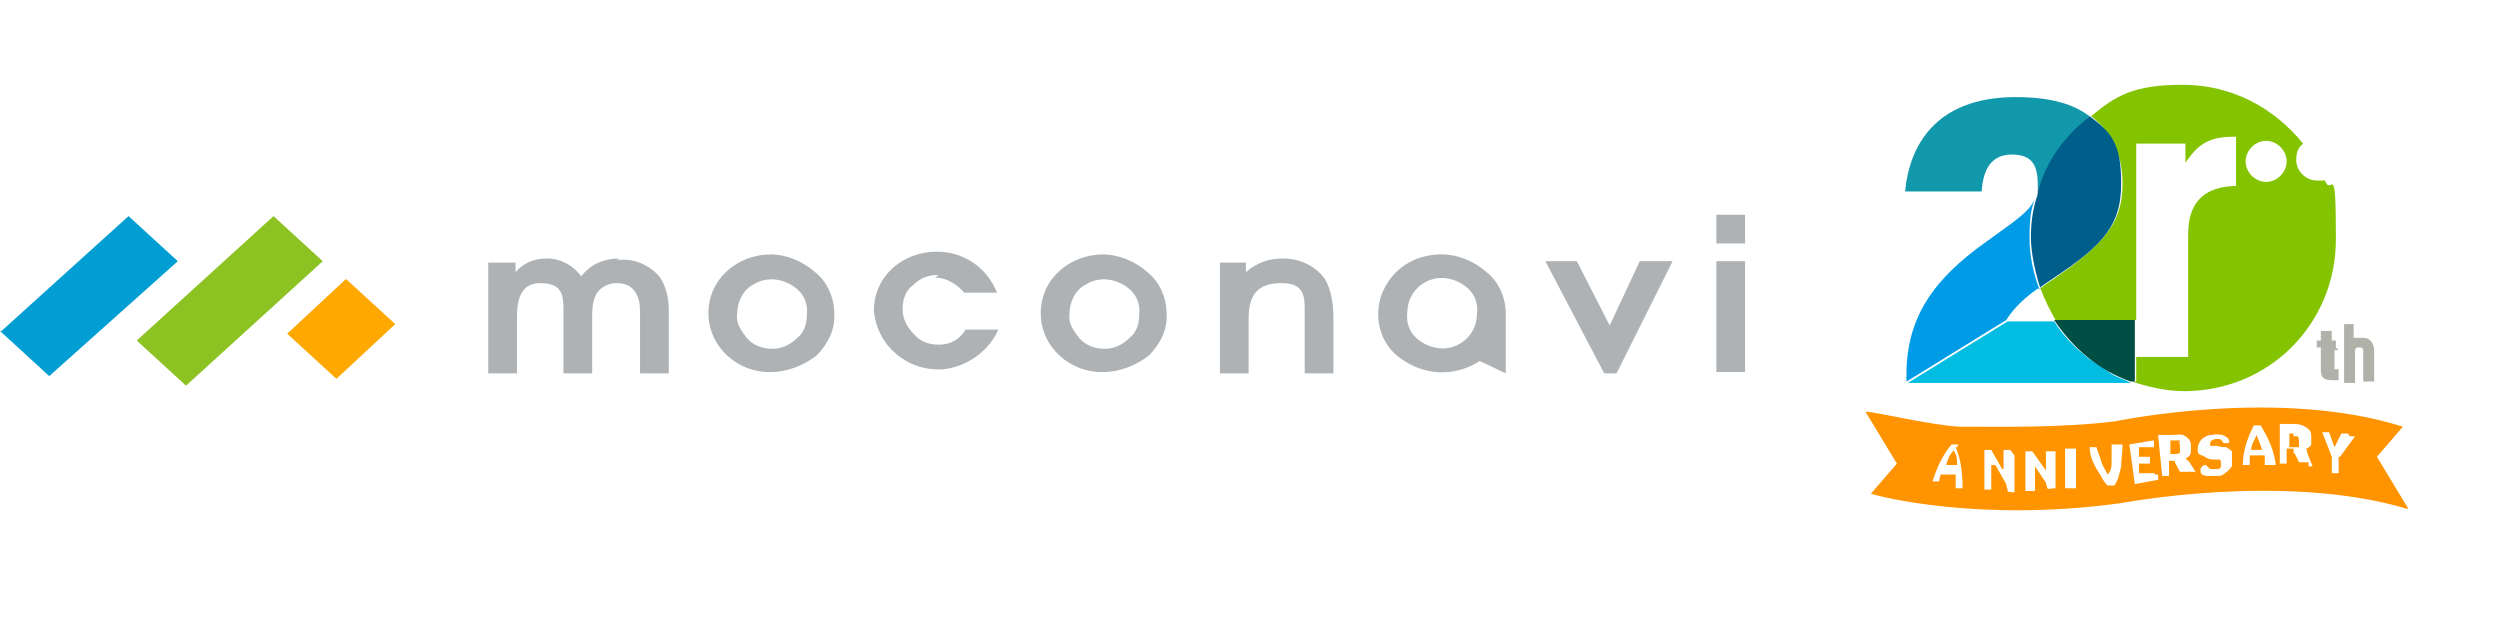 <?xml version="1.0" encoding="UTF-8"?>
<svg id="_レイヤー_1" xmlns="http://www.w3.org/2000/svg" version="1.1" viewBox="0 0 182.8 45.1">
  <!-- Generator: Adobe Illustrator 29.2.1, SVG Export Plug-In . SVG Version: 2.1.0 Build 116)  -->
  <defs>
    <style>
      .st0 {
        fill: none;
      }

      .st1 {
        fill: #00bde1;
      }

      .st2 {
        fill: #8cc323;
      }

      .st3 {
        fill: #1199ab;
      }

      .st4 {
        fill: #ff9400;
      }

      .st5 {
        fill: #009be7;
      }

      .st6 {
        fill: #004f44;
      }

      .st7 {
        fill: #b0b2aa;
      }

      .st8 {
        fill: #83c300;
      }

      .st9 {
        fill: #aeb2b5;
      }

      .st10 {
        fill: #ffa800;
      }

      .st11 {
        fill: #005e8b;
      }

      .st12 {
        fill: #009ed2;
      }
    </style>
  </defs>
  <g id="Layer_2">
    <g id="_デザイン">
      <path id="_パス_49338" class="st12" d="M0,24.3l9.4-8.5,3.6,3.3L3.6,27.5l-3.6-3.3Z"/>
      <path id="_パス_49339" class="st2" d="M10,24.9l10-9.1,3.6,3.3-10,9.1-3.6-3.3Z"/>
      <path id="_パス_49340" class="st10" d="M21,24.4l4.3-4,3.6,3.3-4.3,4s-3.6-3.3-3.6-3.3Z"/>
      <path id="_パス_49331" class="st9" d="M68.4,20.3c.8,0,1.6.5,2.1,1.1h2.4c-.7-1.8-2.4-3-4.4-3-2.5,0-4.6,1.8-4.6,4.3.2,2.6,2.5,4.5,5.1,4.3,1.7-.2,3.3-1.3,4-2.9h-2.4c-.4.7-1.1,1.1-1.9,1.1s-1.4-.2-1.9-.8c-.5-.5-.8-1.1-.8-1.8s.2-1.3.7-1.7c.5-.5,1.1-.8,1.9-.8h0Z"/>
      <path id="_パス_49332" class="st9" d="M80.7,18.6c-2.5,0-4.6,1.8-4.6,4.3,0,2.5,2.2,4.4,4.6,4.3,1.2,0,2.4-.5,3.3-1.2.8-.8,1.4-1.9,1.3-3.1,0-1.1-.5-2.3-1.4-3-.9-.8-2.1-1.3-3.3-1.3h0ZM80.7,25.5c-.7,0-1.4-.3-1.8-.8s-.8-1.1-.7-1.7c0-.9.4-1.8,1.2-2.2.8-.5,1.8-.5,2.7,0s1.3,1.3,1.2,2.2c0,.7-.2,1.3-.7,1.7-.5.5-1.1.8-1.8.8h0Z"/>
      <path id="_パス_49333" class="st9" d="M105.4,18.6c-2,0-3.7,1.1-4.4,3-.6,1.8,0,3.8,1.7,4.8,1.7,1.1,3.8,1.1,5.5,0l1.9.9h0v-4.4c0-1.1-.5-2.3-1.4-3-.9-.8-2.1-1.3-3.3-1.3h0ZM102.9,22.9c0-.9.4-1.7,1.2-2.2.8-.5,1.8-.5,2.7,0s1.3,1.3,1.2,2.2c0,.9-.4,1.7-1.2,2.2s-1.8.5-2.7,0-1.3-1.3-1.2-2.2Z"/>
      <path id="_パス_49334" class="st9" d="M45.3,18.9c-1.1,0-2.1.4-2.8,1.3-.6-.8-1.5-1.3-2.5-1.3-.9,0-1.7.3-2.3,1h0v-.7h-2v8.1h2.1v-4c0-.8,0-2.6,1.7-2.6s1.7,1,1.7,2.1v4.5h2.1v-4c0-.6,0-1.2.3-1.8.3-.5.9-.8,1.5-.8,1.7,0,1.7,1.7,1.7,2.1v4.5h2.1v-4.7c0-.8-.2-1.7-.7-2.4-.7-.8-1.8-1.3-2.9-1.2h-.2Z"/>
      <path id="_パス_49335" class="st9" d="M56.4,18.6c-2.5,0-4.6,1.8-4.6,4.3,0,2.5,2.2,4.4,4.6,4.3,1.2,0,2.4-.5,3.3-1.2.8-.8,1.4-1.9,1.3-3.1,0-1.1-.5-2.3-1.4-3-.9-.8-2.1-1.3-3.3-1.3h0ZM56.4,25.5c-.7,0-1.4-.3-1.8-.8s-.8-1.1-.7-1.7c0-.9.4-1.8,1.2-2.2.8-.5,1.8-.5,2.7,0s1.3,1.3,1.2,2.2c0,.7-.2,1.3-.7,1.7-.5.5-1.1.8-1.8.8h0Z"/>
      <path id="_パス_49336" class="st9" d="M93.8,18.9c-1,0-1.9.3-2.7,1h0v-.7h-1.9v8.1h2.1v-4c0-1.8.7-2.6,2.4-2.6s1.7,1,1.7,2.1v4.5h2.1v-4c0-2.2-.7-3-.7-3-.7-.9-1.8-1.4-3-1.4Z"/>
      <rect id="_長方形_23211" class="st9" x="125.5" y="19.1" width="2.1" height="8.1"/>
      <path id="_パス_49337" class="st9" d="M117.7,23.8l-2.4-4.7h-2.3l4.3,8.2h.9l4.1-8.2h-2.4l-2.2,4.7Z"/>
      <rect id="_長方形_23212" class="st9" x="125.5" y="15.7" width="2.1" height="2.1"/>
    </g>
  </g>
  <g>
    <rect class="st0" x="128.5" y="-1.4" width="55.3" height="46.6"/>
    <g>
      <g>
        <path class="st5" d="M149.1,21.1c-.4-1.1-.7-2.3-.7-3.7s.1-2.1.4-2.9c-.4,1-1.4,1.6-3.6,3.2-3.8,2.7-5.8,5.5-5.8,9.7v.5l7.3-4.5c.3-.5,1-1.4,2.3-2.3Z"/>
        <path class="st1" d="M155.8,28c-.5-.3-1.1-.4-1.6-.8s-1.1-.7-1.5-1c-1-.8-1.8-1.6-2.5-2.7h-3.4l-7.3,4.5h16.3Z"/>
        <path class="st3" d="M152.9,8.6c-1.2-1-3-1.5-5.5-1.5-6,0-7.8,3.7-8.1,6.9h5.6c.1-1.6.7-2.7,2.2-2.7s1.9.8,1.9,2.2,0,.4,0,.5c.7-2.2,2.1-4.1,3.8-5.5h0Z"/>
        <path class="st8" d="M169.9,13.2h-.5c-.8,0-1.5-.7-1.5-1.5s.3-1,.5-1.2c-2.1-2.6-5.2-4.3-8.8-4.3s-4.9.8-6.7,2.3c1.6,1.2,2.3,3,2.3,4.9,0,2.7-1.1,4.3-4.9,6.9-.4.3-.8.5-1.1.8.3.8.7,1.6,1.1,2.3h5.9v4.5h-.3c1.2.4,2.5.7,3.8.7,6.2,0,11.1-4.9,11.1-11.1s-.3-3-.8-4.3h-.1ZM163.4,13.6c-3.4.1-3.4,2.7-3.4,3.7v8.8h-3.8v-15.6h3.6v1.4h0c.7-1,1.4-1.9,3.4-1.9h.3v3.6h0ZM165.7,13.3c-.8,0-1.5-.7-1.5-1.5s.7-1.5,1.5-1.5,1.5.7,1.5,1.5-.7,1.5-1.5,1.5Z"/>
        <path class="st6" d="M150.2,23.4c1.4,2.1,3.3,3.7,5.6,4.5h.3v-4.5h-5.9Z"/>
        <path class="st11" d="M149.1,21.1c.3-.3.7-.5,1.1-.8,3.8-2.5,4.9-4,4.9-6.9s-.7-3.7-2.3-4.9c-1.8,1.4-3.2,3.3-3.8,5.5,0,.1,0,.3-.1.5-.3,1-.4,1.9-.4,2.9s.3,2.5.7,3.7Z"/>
      </g>
      <path class="st4" d="M165,31.8c.1.3.3.7.4,1.1h-.8c0-.4.3-.8.4-1.1h0ZM142.8,33c-.3.3-.4.7-.5,1h.8c0-.4,0-.8-.3-1.1h0ZM159.4,32.2h-.7v1h.3c.1,0,.3,0,.4-.1v-.4c0-.1,0-.3-.1-.4h.1ZM167.7,31.7h-.3v1h.7v-.4c0-.1,0-.3-.1-.4h-.4.1ZM176,37.2c-9.1-2.7-20.9-.4-21-.4h0c-10.3,1.4-17.6-.5-18.2-.7h0l1.9-2.2h0l-2.3-3.8h0c.7,0,4.8,1,6.9,1.1,2.9,0,7.4.1,11.4-.4h0s11.9-2.5,21,.4h0l-1.9,2.2h0l2.3,3.8h0ZM143.2,32.5h-.5c-.7.8-1.1,1.8-1.4,2.7h.5c0-.3.1-.4.1-.5h1.1v1h.5c0-1-.1-2.1-.5-3h.1ZM147,32.9h-.5v1.4h-.1l-.8-1.4h-.5v2.9c-.1,0,0,0,0,0h.5v-1.8h.3l.8,1.4c0,.1.1.4.1.5h0c0,.1.5.1.5.1h0v-2.7l-.3-.4ZM150.3,35.7h0v-2.7h-.7v1.4h0l-1-1.4h-.5v2.9h.7v-1.8h0l.8,1.2c0,.1.1.3.1.4h0c0,.1.5,0,.5,0h0ZM151.8,35.7v-2.9h-.8v2.9h.8ZM154.9,32.5h-.5v1.2c0,.4,0,.7-.3,1h0c-.1-.3-.3-.5-.4-.8-.1-.4-.3-.8-.4-1.2h-.5c0,.7.3,1.2.5,1.6.3.4.4.8.8,1.2h.5c.3-.4.4-1,.5-1.4,0-.5.1-1,.1-1.6h-.4ZM157.6,34.6h-1.2q0,.1,0,0v-.7h.8v-.5h-.8v-.7h1.1v-.5h0l-1.8.3h0l.4,2.9h0l1.6-.3h.1v-.4h-.3ZM160.6,34.6l-.5-.8s-.1-.1-.3-.3c.1,0,.3-.1.4-.4v-.5c0-.3-.1-.5-.4-.7s-.5-.1-1-.1h-1c0,.1.3,3,.3,3h.5v-1.1h.4c0,.1.4.8.4.8h1.1ZM163.2,33.3v-.3s-.1-.1-.4-.3c-.1,0-.4,0-.7-.1h-.5c0-.3,0-.4.4-.5h.3s.1,0,.3.3h.3s.1,0,.1-.1c0-.3-.3-.4-.5-.5-.3,0-.4-.1-.7,0-.4,0-.5.1-.8.3-.1.1-.3.4-.3.7s0,.4.3.5c.1,0,.4.3.8.3h.5s.1,0,.1.3,0,.4-.4.4h-.4s-.1-.1-.3-.3h0q-.3,0-.4.3h0c0,.3,0,.4.4.5h.8c.3,0,.4,0,.7-.3.1,0,.3-.3.4-.4v-.5h0ZM166.4,34c-.1-1-.5-1.9-1.1-2.9h-.5c-.5,1-.8,1.9-.8,2.9h.5v-.7h1.1v.7h.8ZM169.1,34.1l-.4-1s0-.3-.1-.3c.1,0,.3-.1.4-.3v-.5c0-.3,0-.5-.3-.7s-.5-.3-1-.3h-1v2.9h.5v-1.1h.5v.3c.1,0,.4.7.4.7h.7v.3ZM171.7,31.7h-.5l-.5,1h0l-.4-1.1h-.5l.7,1.8h0v1.2c-.1,0,0,0,0,0h.5v-1.2h.1l1.1-1.5h-.4Z"/>
      <path class="st7" d="M172.1,23.7v1h.7c.5,0,.8.4.8,1v2.2h-.8v-2.1c0-.3,0-.4-.3-.4s-.3.1-.3.5v2.1h-.8v-4.3h.8-.1ZM170.8,25.4v-.5h-.3v-.7h-.8v.7h-.3v.5h.3v1.6c0,.5.1.8.8.8s.3,0,.5,0,0,0,0,0v-.8h-.3v-1.4h.3l-.3-.3Z"/>
    </g>
  </g>
</svg>